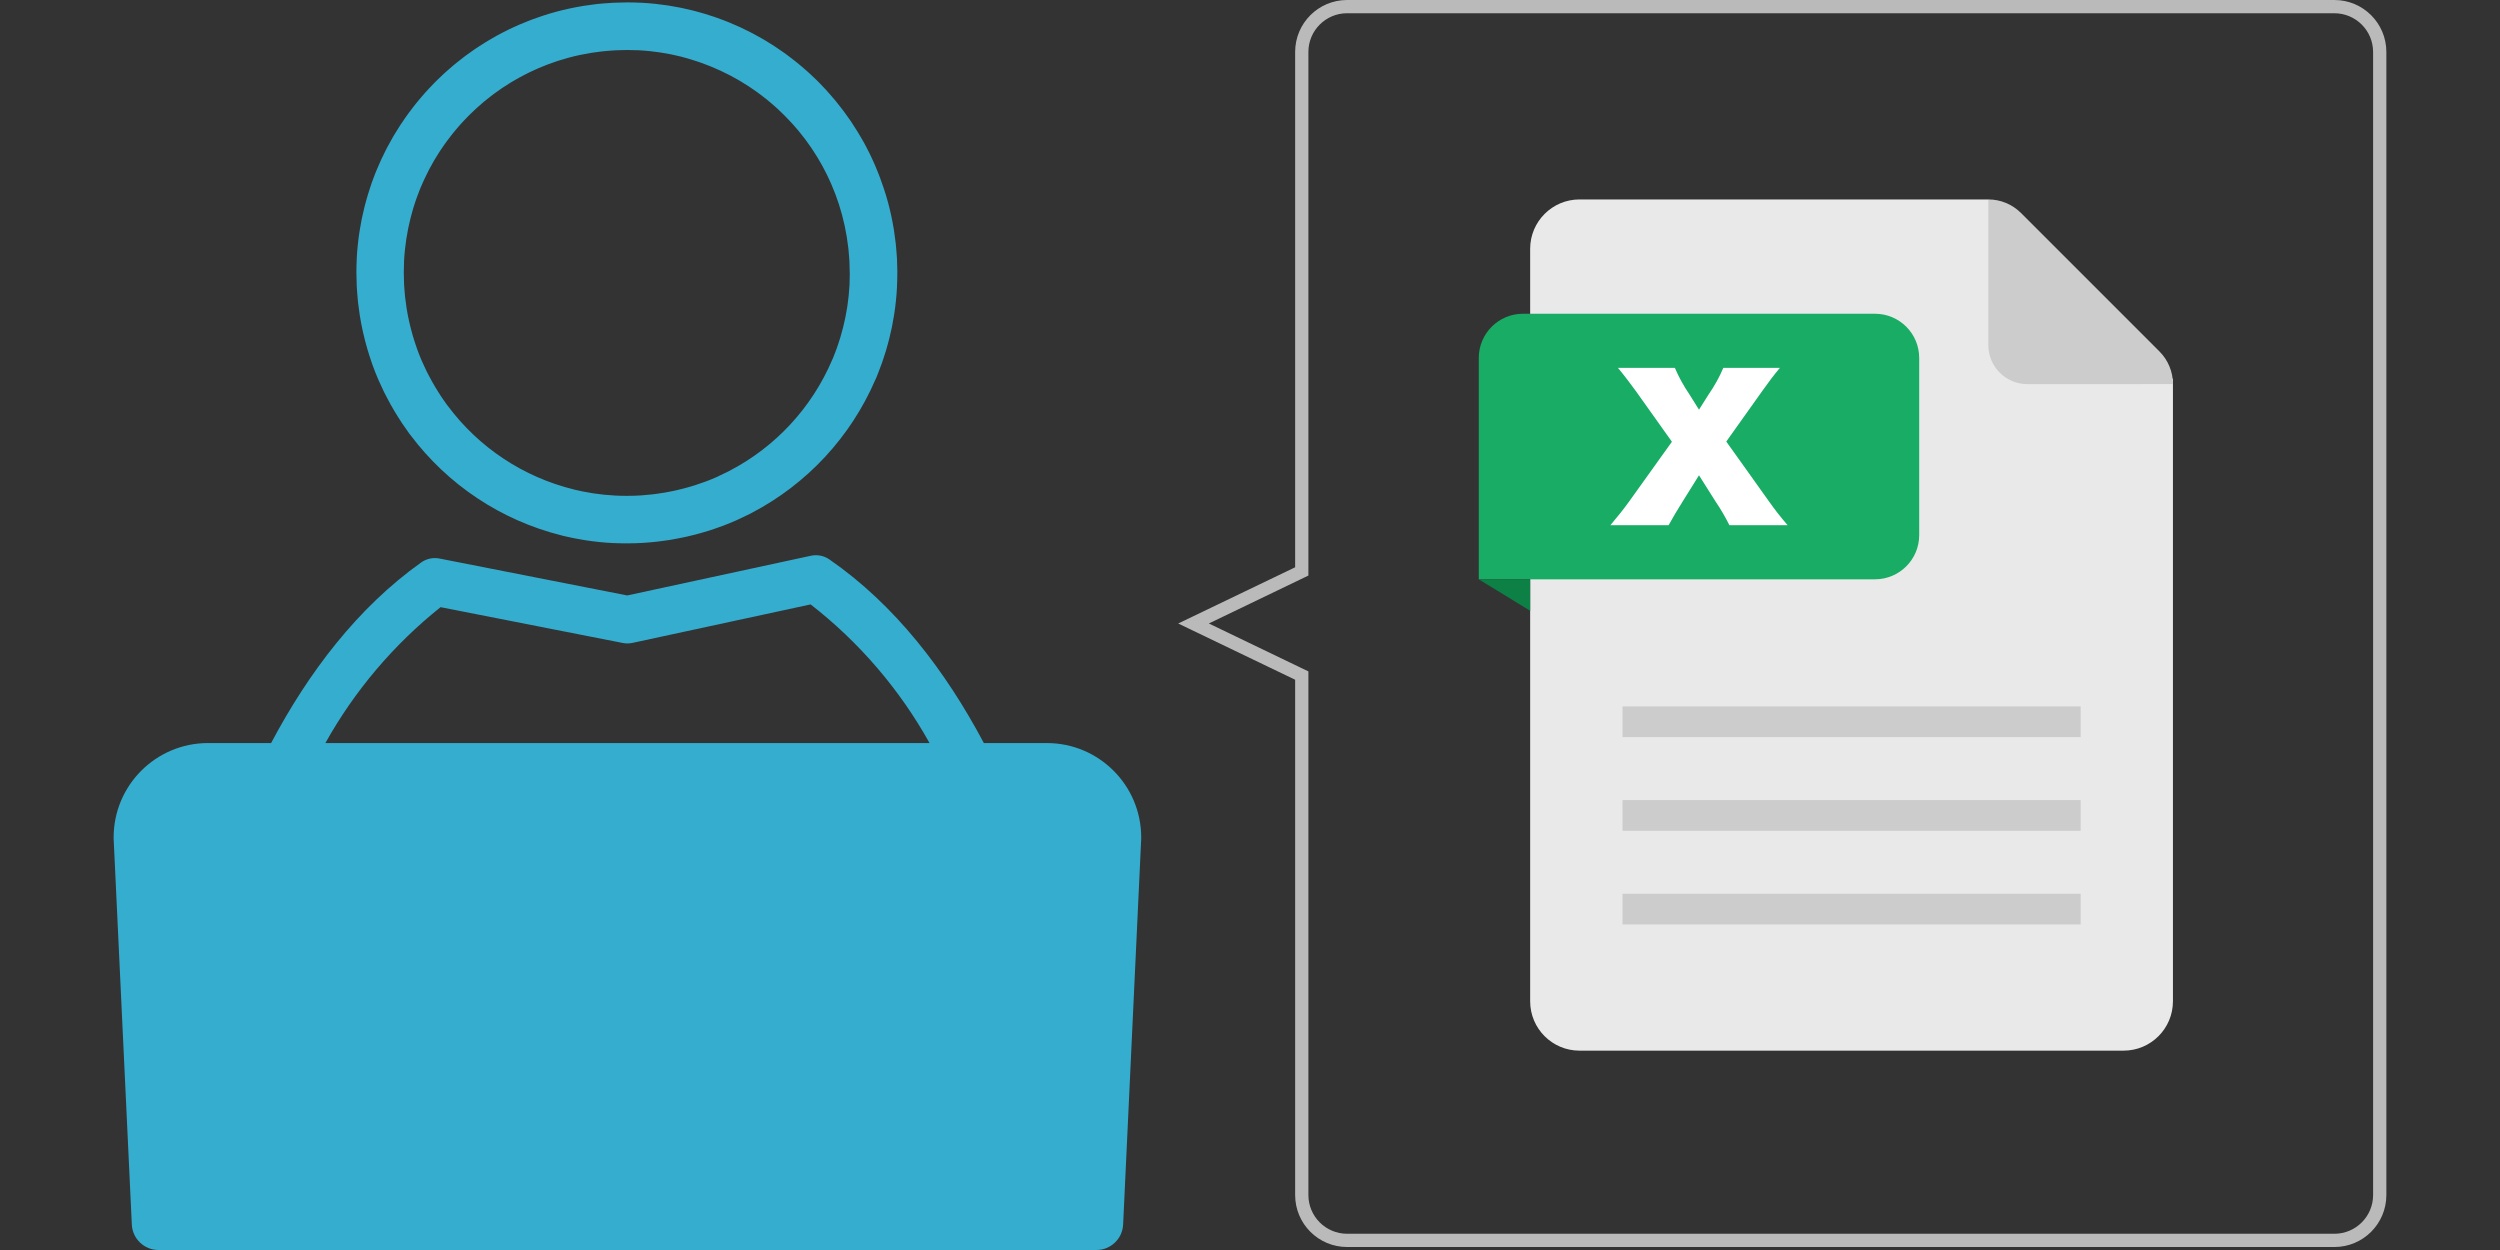 <?xml version="1.0" encoding="UTF-8"?>
<svg id="_グループ_19348" data-name="グループ_19348" xmlns="http://www.w3.org/2000/svg" xmlns:xlink="http://www.w3.org/1999/xlink" version="1.1" viewBox="0 0 220 110">
  <rect x="0" y="0" width="220" height="110" fill="#333333" stroke="none"/>
  <!-- Generator: Adobe Illustrator 29.1.0, SVG Export Plug-In . SVG Version: 2.1.0 Build 142)  -->
  <defs>
    <clipPath id="clippath">
      <rect width="220" height="110" style="fill: none;"/>
    </clipPath>
  </defs>
  <g style="clip-path: url(#clippath);">
    <g id="_グループ_19347" data-name="グループ_19347">
      <path id="_パス_295" data-name="パス_295" d="M96.487,107.649H13.944l-1.593-33.962c0-3.285,2.664-5.948,5.949-5.947h73.832c3.284,0,5.947,2.663,5.947,5.947l-1.592,33.962Z" style="fill: #35adcf;"/>
      <path id="_パス_296" data-name="パス_296" d="M78.966,23.962c0-.31-.01-.621-.023-.932l-.011-.3c-.01-.174-.024-.349-.039-.523l-.018-.225c-.014-.173-.027-.346-.047-.526l-.036-.287c-.034-.291-.072-.581-.124-.908,0-.041-.012-.082-.021-.13-.063-.382-.134-.761-.224-1.178-.082-.376-.172-.749-.271-1.119l-.033-.115c-.092-.338-.19-.673-.3-1l-.085-.251c-.094-.281-.19-.56-.292-.828-.037-.1-.076-.2-.115-.3l-.04-.1c-.088-.221-.177-.443-.27-.659-.065-.152-.134-.3-.2-.451l-.066-.143c-.067-.145-.134-.291-.2-.429-.1-.21-.21-.417-.319-.623l-.044-.084c-.052-.1-.1-.2-.156-.294-.128-.233-.261-.462-.4-.688l-.172-.288c-.148-.244-.3-.483-.46-.718l-.155-.235c-.165-.242-.336-.48-.51-.717l-.16-.217c-.174-.231-.353-.458-.531-.676l-.186-.229c-.177-.212-.358-.42-.541-.624l-.217-.247c-.173-.188-.35-.372-.527-.554-.1-.1-.19-.193-.29-.293-.162-.159-.326-.314-.489-.466-.121-.113-.243-.226-.37-.34-.146-.13-.3-.258-.442-.383s-.3-.254-.454-.378c-.126-.1-.254-.2-.388-.305-.179-.14-.36-.278-.54-.409-.1-.073-.2-.144-.336-.239-.207-.147-.416-.291-.636-.435l-.275-.177c-.233-.149-.468-.295-.7-.434l-.253-.143c-.251-.145-.505-.286-.758-.419l-.242-.123c-.26-.133-.522-.262-.787-.387l-.258-.116c-.258-.118-.519-.232-.781-.339l-.311-.123c-.248-.1-.5-.192-.743-.28-.1-.037-.207-.071-.311-.106l-.1-.032c-.222-.074-.443-.147-.665-.214-.142-.043-.286-.083-.43-.123l-.195-.054c-.155-.043-.31-.086-.46-.123-.231-.058-.464-.11-.7-.161l-.1-.024c-.1-.022-.2-.046-.305-.065-.289-.059-.581-.109-.874-.157l-.255-.042c-.344-.052-.689-.095-1.058-.135l-.1-.011c-.381-.038-.767-.067-1.133-.087h-.059c-.381-.019-.765-.029-1.11-.029h-.123c-.321,0-.643.011-.971.025l-.292.011c-.168.009-.336.022-.5.036l-.246.016c-.175.014-.351.028-.525.046l-.292.037c-.293.035-.584.073-.912.125-.048.006-.1.014-.142.023-.376.062-.749.133-1.159.221-.379.081-.753.172-1.128.273l-.109.031c-.338.092-.674.19-1.008.3l-.243.082c-.282.094-.562.191-.836.294-.1.04-.21.082-.314.124l-.078.031c-.222.088-.445.176-.66.27-.15.065-.3.132-.446.2l-.153.07c-.143.066-.287.132-.424.2-.209.1-.415.209-.622.318l-.073.038c-.1.054-.2.107-.305.162-.232.128-.461.261-.69.4l-.288.171c-.243.149-.482.3-.722.463l-.232.154c-.242.166-.48.336-.713.507l-.216.16c-.231.174-.458.353-.686.539l-.219.178c-.213.178-.421.359-.626.542l-.251.225c-.187.173-.37.349-.549.524-.1.1-.194.19-.293.29-.159.162-.315.326-.467.489-.114.122-.227.244-.337.367-.131.147-.259.3-.385.444s-.255.3-.379.455c-.1.128-.205.259-.305.387-.139.18-.277.36-.413.546l-.236.331c-.147.209-.291.418-.43.629l-.182.284c-.148.233-.294.467-.438.71l-.139.242c-.144.251-.284.5-.418.758l-.125.241c-.133.261-.263.523-.385.785l-.117.259c-.117.259-.231.52-.338.781l-.125.308c-.1.246-.191.493-.281.747-.036.1-.07.2-.1.306l-.032.095c-.074.221-.147.443-.214.665-.046.152-.089.306-.132.46l-.041.149c-.044.159-.088.319-.127.476-.058.231-.11.464-.161.7l-.023.1c-.023.1-.046.208-.067.31-.057.288-.108.578-.156.874l-.042.256c-.052.342-.1.687-.134,1.054l-.012.1c-.039.381-.067.764-.086,1.122v.072c-.02.381-.029.764-.029,1.108v.123c0,.322.011.645.024.964l.011.3c.01.173.024.347.039.521l.019.231c.013.172.027.345.045.515.008.073.018.146.027.219l.01.074c.035.291.072.58.124.909,0,.022.007.049.011.071s.007.044.012.069c.072.435.156.865.249,1.28l.043.188c.091.4.193.792.32,1.237l.041.142c.118.4.246.8.386,1.2.006.019.031.092.038.111.159.444.327.872.494,1.265l.084.187c.142.326.291.649.447.968.063.13.13.257.2.385l.051.1c.11.211.22.42.335.625.1.186.21.37.318.553s.209.345.316.516c.122.194.244.388.369.574.079.118.16.233.242.349l.17.244c.081.119.163.237.248.353.028.038.058.075.089.111,3.283,4.373,7.968,7.486,13.272,8.817.05.016.1.031.154.043.122.03.245.056.368.082l.257.056.3.065c.289.058.58.108.874.156l.255.042c.344.053.69.095,1.051.134l.108.012c.382.039.765.068,1.131.087h.061c.379.019.761.028,1.1.028h.144c.5,0,.97-.016,1.421-.044l.093-.008c.4-.026.79-.061,1.181-.107.188-.022.373-.048.559-.075l.248-.035c.095-.012.19-.024.292-.041l.163-.031c.264-.044.525-.1.787-.148.161-.033.321-.067.475-.1.265-.059.528-.122.785-.19.15-.039.3-.081.449-.124l.077-.022c.234-.067.468-.133.7-.207.157-.05.311-.1.465-.157l.283-.1c.15-.051.3-.1.447-.159.393-.149.781-.307,1.162-.476.066-.029.13-.059.195-.09l.058-.028c.319-.145.634-.295.921-.441l.107-.053c.039-.02.077-.041.115-.063,4.834-2.534,8.655-6.647,10.826-11.654.032-.06.062-.122.088-.185s.051-.124.075-.187l.148-.376c.1-.246.191-.493.279-.743.037-.1.072-.2.106-.309l.032-.1c.074-.222.148-.444.214-.664.046-.151.088-.3.13-.455l.038-.136c.046-.166.092-.332.133-.5.058-.23.109-.462.16-.694l.023-.1c.023-.1.046-.207.067-.31.058-.289.108-.58.156-.875l.042-.255c.052-.344.1-.689.134-1.051l.012-.107c.039-.381.068-.764.086-1.122v-.07c.019-.381.029-.765.029-1.1v-.168M74.781,23.998v.065c0,.317-.008.632-.022.918v.067c-.016.315-.04.629-.074.958,0,.012-.009.076-.01.088-.03.285-.065.569-.108.854l-.036.21c-.038.239-.079.478-.127.717l-.075.34c-.042.191-.083.381-.132.573-.033.133-.07.265-.122.451l-.023.084c-.033.119-.066.239-.1.361-.055.184-.116.366-.175.545l-.111.328v.007c-.073.206-.151.41-.229.608l-.141.358c-.021.042-.042.086-.06.13-1.793,4.218-5,7.68-9.07,9.788l-.064.034-.018.009c-.255.13-.513.253-.783.376l-.2.1c-.315.138-.634.269-.957.392-.1.04-.211.076-.318.112l-.315.109c-.116.041-.232.082-.352.121-.188.06-.379.114-.57.168l-.075.022c-.119.033-.238.067-.363.1-.212.056-.426.107-.646.156-.131.03-.262.058-.392.084-.215.044-.43.086-.641.122l-.614.092c-.144.021-.288.042-.438.059-.327.038-.653.068-.968.089l-.086.007c-.372.023-.759.035-1.181.035h-.069c-.319,0-.636-.007-.984-.026-.318-.016-.634-.04-.971-.074l-.077-.009c-.286-.031-.57-.066-.855-.109l-.209-.035c-.242-.039-.483-.08-.72-.128l-.529-.115-.124-.026c-.042-.013-.084-.024-.127-.035-4.456-1.086-8.393-3.696-11.128-7.378-.022-.03-.046-.06-.07-.089l-.1-.139-.208-.3c-.06-.085-.12-.17-.181-.261-.1-.154-.2-.313-.3-.471-.089-.141-.177-.283-.262-.427s-.176-.3-.262-.456-.186-.343-.275-.513l-.054-.1c-.051-.1-.1-.2-.151-.295-.129-.263-.251-.53-.366-.793l-.07-.155c-.146-.343-.281-.692-.407-1.042-.005-.016-.028-.082-.033-.1-.114-.323-.219-.651-.318-.985l-.046-.162c-.091-.319-.174-.642-.26-1.014l-.023-.1c-.081-.359-.152-.722-.212-1.088,0-.009-.005-.032-.009-.052-.042-.261-.076-.524-.108-.795l-.031-.235c-.014-.131-.024-.263-.034-.394l-.02-.256c-.012-.135-.023-.269-.031-.4l-.008-.25c-.011-.266-.02-.532-.02-.793h0v-.07c0-.317.008-.633.022-.917v-.067c.017-.316.04-.63.075-.965l.009-.08c.03-.286.065-.57.107-.847l.036-.216c.039-.241.08-.481.129-.723l.073-.334c.042-.192.084-.383.133-.575.032-.128.067-.255.1-.381l.041-.15c.034-.121.067-.242.1-.364.056-.184.116-.366.176-.546l.112-.332c.074-.207.152-.411.232-.615l.1-.257c.089-.218.183-.433.279-.644l.1-.213c.1-.219.209-.435.317-.646l.1-.2c.111-.211.227-.419.37-.669l.093-.162c.116-.2.237-.389.358-.58l.151-.235c.115-.175.234-.347.354-.516l.2-.277c.111-.151.224-.3.34-.449.083-.107.167-.215.252-.321.1-.126.207-.25.313-.375s.209-.245.318-.367c.09-.1.182-.2.277-.3.127-.138.256-.274.384-.4l.243-.24c.15-.147.3-.293.456-.435l.206-.184c.169-.152.341-.3.515-.447l.184-.15c.185-.15.372-.3.563-.442l.177-.13c.194-.143.391-.284.585-.417l.2-.131c.195-.129.392-.256.593-.38l.237-.141c.187-.11.374-.22.566-.325l.311-.165c.169-.088.338-.177.515-.264.111-.054.223-.106.336-.157l.15-.07c.118-.054.236-.108.359-.161.179-.078.36-.149.546-.223l.319-.126c.227-.086.457-.165.682-.24l.208-.07c.273-.088.549-.169.841-.249l.082-.023c.3-.082.611-.156.953-.231.31-.066.622-.125.948-.178l.047-.009h.006c.263-.042.527-.077.794-.109l.242-.03c.135-.015.27-.025.406-.036l.262-.021c.127-.011.255-.022.382-.028l.247-.009c.267-.011.534-.02.795-.02.024-.002.048-.002.072,0,.317,0,.632.008.918.022h.065c.316.017.632.04.958.074l.09.01c.285.03.569.065.854.109l.209.035c.241.039.48.08.721.128l.335.073c.191.042.382.084.578.134.121.03.242.063.362.1l.192.053c.112.031.224.062.337.1.185.056.367.117.547.176l.334.114c.206.073.408.15.617.233l.252.1c.217.089.431.183.651.283l.206.093c.218.1.434.209.649.319l.2.1c.21.111.417.226.629.348l.2.115c.2.115.389.235.58.358l.232.148c.176.116.349.235.561.385l.237.169c.15.11.3.223.452.342.106.082.212.164.315.247.127.1.251.208.377.315s.247.211.364.316.2.182.3.277c.138.128.274.257.4.385l.239.242c.147.15.293.3.436.457l.184.2c.152.171.3.343.447.516l.152.187c.15.184.3.37.438.557l.132.179c.142.194.282.389.421.592l.127.192c.129.194.256.391.379.591l.142.238c.111.187.22.375.327.568l.164.311c.088.168.177.336.263.513.055.113.108.227.16.342l.066.143c.055.118.109.236.162.358.077.179.149.362.221.543l.129.325c.085.227.164.457.239.681l.071.208c.087.272.168.548.241.816l.03.106c.082.305.156.613.219.9,0,.007.011.052.012.058.067.309.125.62.177.939l.011.059c.042.262.077.527.109.793l.031.24c.014.133.024.268.034.4l.021.248c.011.135.023.27.03.4l.008.254c.011.267.02.534.02.8l.005-.02ZM92.131,65.389h-5.552c-3.374-6.357-7.8-12.154-13.592-16.159-.475-.329-1.065-.446-1.63-.324l-16.162,3.494-16.522-3.249c-.563-.111-1.148.015-1.615.349-5.606,3.993-9.907,9.674-13.2,15.889h-5.558c-4.582.004-8.296,3.718-8.3,8.3v.11l1.6,33.96c.058,1.252,1.089,2.239,2.343,2.241h82.543c1.256,0,2.29-.987,2.349-2.241l1.592-33.959v-.11c-.004-4.582-3.718-8.296-8.3-8.3M38.77,53.43l16.042,3.153c.279.055.566.052.844-.008l15.679-3.387c4.273,3.323,7.832,7.472,10.465,12.201H28.633c2.571-4.607,6.014-8.669,10.137-11.959M18.3,70.091h73.831c1.968,0,3.572,1.58,3.6,3.548l-.752,16.035-.55,11.732-.182,3.892H16.187l-.187-3.892-.55-11.732-.75-16.035" style="fill: #35adcf;"/>
      <path id="_パス_297" data-name="パス_297" d="M190.75,33.332l-15.777-15.782h-35.973c-2.4,0-4.346,1.946-4.346,4.346v66.216c0,2.4,1.945,4.345,4.345,4.345h47.874c2.4,0,4.345-1.944,4.346-4.344h0v-54.781h-.469Z" style="fill: #e9e9e9;"/>
      <path id="_パス_298" data-name="パス_298" d="M165,27.61h-30.979c-2.148,0-3.889,1.742-3.889,3.89v19.479h34.868c2.148,0,3.89-1.742,3.89-3.89v-15.589c0-2.148-1.742-3.89-3.89-3.89" style="fill: #19ac65;"/>
      <path id="_パス_299" data-name="パス_299" d="M134.657,53.75l-4.525-2.77h4.525v2.77Z" style="fill: #0c8045;"/>
      <path id="_パス_300" data-name="パス_300" d="M191.221,33.8h0c0-1.079-.429-2.114-1.192-2.877l-12.183-12.181c-.762-.763-1.795-1.191-2.873-1.192v12.817c0,1.898,1.537,3.436,3.435,3.437l12.813-.004Z" style="fill: #ccc;"/>
      <rect id="_長方形_5760" data-name="長方形_5760" x="142.781" y="62.165" width="40.316" height="2.702" style="fill: #ccc;"/>
      <rect id="_長方形_5761" data-name="長方形_5761" x="142.781" y="70.408" width="40.316" height="2.702" style="fill: #ccc;"/>
      <rect id="_長方形_5762" data-name="長方形_5762" x="142.781" y="78.65" width="40.316" height="2.702" style="fill: #ccc;"/>
      <path id="_パス_301" data-name="パス_301" d="M141.713,46.219c.713-.843,1.2-1.46,1.654-2.092l3.761-5.253-3.161-4.443c-.422-.584-1.022-1.379-1.589-2.06h5.01c.349.819.778,1.601,1.281,2.335l.843,1.346.86-1.362c.505-.727.935-1.504,1.281-2.319h4.977c-.551.665-1.021,1.282-1.556,2.043l-3.162,4.443,3.762,5.27c.519.73.956,1.3,1.638,2.092h-5.124c-.364-.729-.776-1.434-1.233-2.108l-1.443-2.286-1.427,2.286c-.551.876-.859,1.411-1.248,2.108h-5.124Z" style="fill: #fff;"/>
      <path id="_パス_302" data-name="パス_302" d="M205.423,1.167c1.88-.002,3.406,1.52,3.41,3.4v100.604c-.004,1.88-1.53,3.401-3.41,3.4h-86.874c-1.88,0-3.405-1.52-3.41-3.4v-46.088l-.661-.317-8.1-3.9,8.1-3.9.661-.318V4.565c.004-1.88,1.53-3.401,3.41-3.4l86.874.002ZM205.423,0h-86.874c-2.524-.003-4.573,2.041-4.576,4.565v45.355l-10.292,4.948,10.292,4.949v45.354c.003,2.524,2.052,4.568,4.576,4.566h86.874c2.525.003,4.574-2.041,4.577-4.566V4.565C209.997,2.041,207.947-.003,205.423,0h0" style="fill: #bababa;"/>
    </g>
  </g>
</svg>